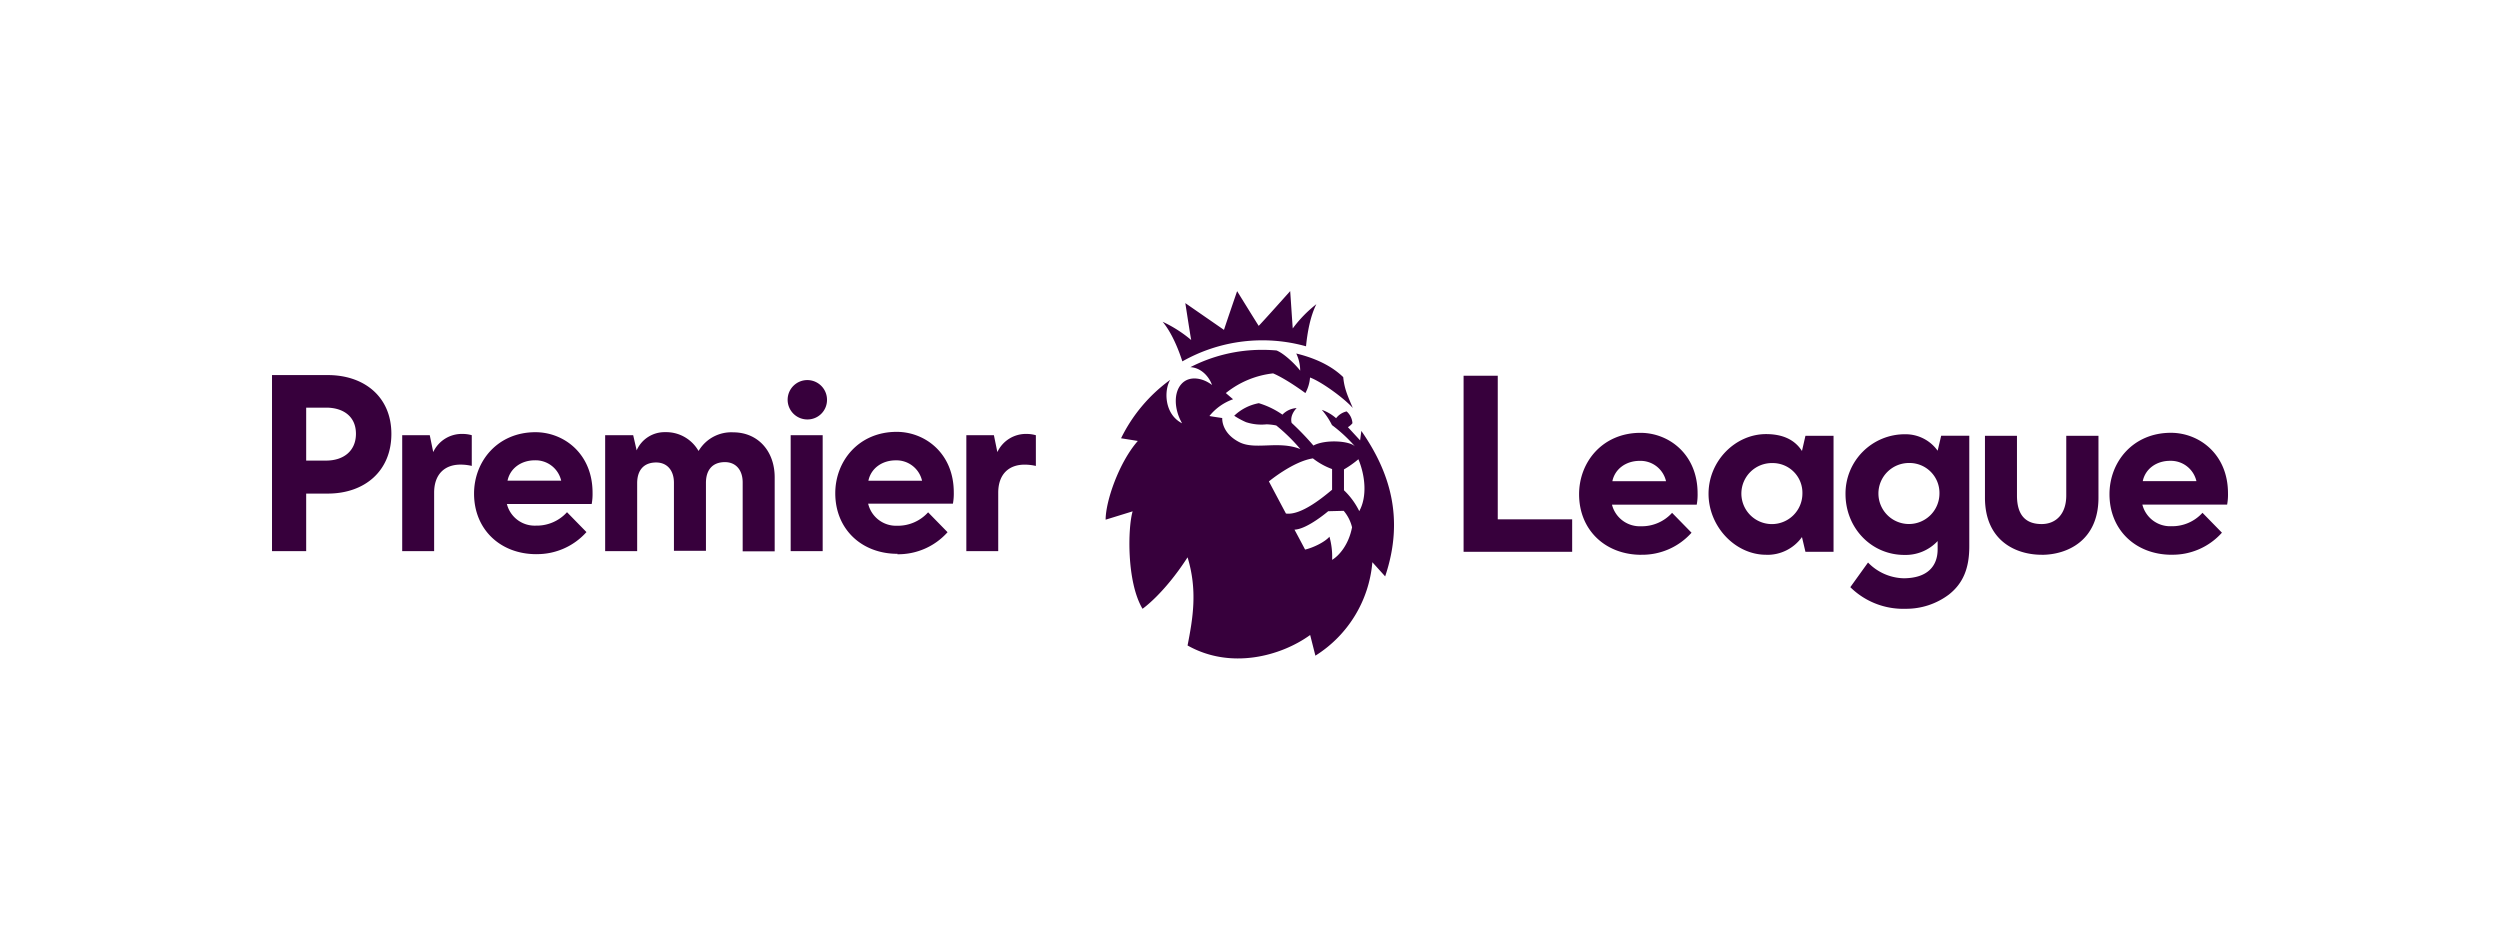 <svg id="Layer_1" data-name="Layer 1" xmlns="http://www.w3.org/2000/svg" width="635" height="241.2" viewBox="0 0 635 241.2"><title>logo-positive_2</title><rect width="635" height="241.2" style="fill:none"/><path d="M294.48,82.19a32.56,32.56,0,0,1,7.26,4.64c-0.22-1.07-1-6.2-1.5-9.38,2.4,1.67,8,5.54,9.82,6.8,0.75-2.31,3.34-9.84,3.34-9.84s4.68,7.58,5.48,8.82c1-1,6.58-7.25,8-8.83,0.25,3.58.58,8.71,0.65,9.48a31.49,31.49,0,0,1,6-6.16c-1.56,3.07-2.3,7.3-2.63,10.7a41.27,41.27,0,0,0-31.41,3.83C298.44,89,296.74,84.89,294.48,82.19ZM351,146.86l-3.25-3.6A31.08,31.08,0,0,1,333.28,167l-1.33-5.25c-7.43,5.37-20.18,8.85-31.14,2.66,1.36-6.94,2.56-14,0-22.39-6.06,9.39-11.44,13.07-11.44,13.07-4.09-6.88-3.73-20.69-2.51-24.75L280,132.46c0-4.64,3.34-14.48,8.18-20l-4.26-.68h0a40.11,40.11,0,0,1,12.5-14.85h0c-1.59,2.51-1.61,8.7,3,11.05-2-3.46-2.21-7.74-.15-10s5.54-1.47,7.75.27c-0.66-1.93-2.59-4.36-5.49-4.53h0a39.77,39.77,0,0,1,18.25-4.4q1.84,0,3.64.16h0c1.91,0.77,4.72,3.46,6,5.13a10.31,10.31,0,0,0-1-4.36c7.12,1.73,10.5,4.62,11.93,6,0.29,3.07,1.21,4.92,2.43,7.84-2.3-2.58-8.1-6.75-10.86-7.74a9.76,9.76,0,0,1-1.18,3.95c-5.5-4-8.21-5-8.21-5a23.19,23.19,0,0,0-12,5l1.84,1.57a13.41,13.41,0,0,0-6,4.25c0,0.05,3.25.52,3.25,0.52s-0.33,3.79,4.42,6.17c4.06,2,9.92-.49,15.42,1.72a44.73,44.73,0,0,0-6.12-6,14.6,14.6,0,0,0-2.46-.29,12.58,12.58,0,0,1-5.22-.55,19.92,19.92,0,0,1-3-1.63,12.27,12.27,0,0,1,6.25-3.19,21.16,21.16,0,0,1,6,2.91,5.41,5.41,0,0,1,3.61-1.67s-1.82,1.71-1.27,3.77a68.81,68.81,0,0,1,5.53,5.75c2.93-1.61,9.3-1.24,10.61.28a37.44,37.44,0,0,0-5.9-5.48,18.08,18.08,0,0,0-2.58-3.87,10.89,10.89,0,0,1,3.63,2.13,4.66,4.66,0,0,1,2.67-1.73,4.31,4.31,0,0,1,1.48,3,4.14,4.14,0,0,1-1.15,1l3.1,3.36,0.31-2.41C352.09,120.17,356,132,351,146.86Zm-13.48-22V119.6a17.8,17.8,0,0,1-4.87-2.71c-5.05.76-11.18,5.85-11.18,5.85s2.07,3.92,4.33,8.16C329.75,131.44,335.61,126.43,337.5,124.87Zm5.08,9.57a10.1,10.1,0,0,0-2.13-4.22l-3.94.1s-5.32,4.57-8.56,4.68c0,0,1.79,3.33,2.69,5.06,1.79-.39,4.93-1.8,6.19-3.27a18.94,18.94,0,0,1,.68,5.88C339.27,141.63,341.73,138.84,342.58,134.44Zm1.62-17.34a25.39,25.39,0,0,1-3.68,2.6l0,5.3a18.5,18.5,0,0,1,3.88,5.3C346.42,126.71,346,121.43,344.2,117.1ZM68.26,140.45V95.73H82.43c9.23,0,16.15,5.49,16.15,14.94s-6.81,15.16-16.15,15.16H76.94v14.61H68.26Zm8.68-23H82c4.4,0,7.58-2.42,7.58-6.81S86.39,104,82,104H76.94v13.52ZM200,111h8.13v29.45H200V111Zm4.18-4a5,5,0,1,1,5.05-4.94,4.95,4.95,0,0,1-5.05,4.94m-16.37,16c0-3.19-1.76-5.16-4.5-5.16-3.19,0-4.83,2-4.83,5.27v17.25h-8.13V123.09c0-3.19-1.76-5.16-4.51-5.16-3.19,0-4.83,2-4.83,5.27v17.25h-8.13V111H160l0.88,3.85a7.74,7.74,0,0,1,7.25-4.62,9.45,9.45,0,0,1,8.24,4.4L176.6,115l0.22-.33a9.65,9.65,0,0,1,8.57-4.4c6.26,0,10.55,4.73,10.55,11.43v18.79h-8.13V123.09Zm56.81,17.36V111h7l0.88,4.29a8,8,0,0,1,7.47-4.61,8.36,8.36,0,0,1,2.31.33v7.8a12.66,12.66,0,0,0-2.86-.33c-4,0-6.7,2.42-6.7,7.14v14.83h-8.13Zm-143.29,0V111h7l0.88,4.29a8,8,0,0,1,7.47-4.61A8.36,8.36,0,0,1,119,111v7.8a12.65,12.65,0,0,0-2.86-.33c-4,0-6.7,2.42-6.7,7.14v14.83h-8.13Zm125.82,0.77c-9.12,0-15.82-6.26-15.82-15.38,0-8.24,6-15.6,15.6-15.6,7.14,0,14.5,5.38,14.5,15.38a14,14,0,0,1-.22,2.86H219.68A7.28,7.28,0,0,0,227,134a10.37,10.37,0,0,0,7.91-3.41l4.94,5.05a16.8,16.8,0,0,1-12.75,5.6m-0.44-23.85c-3.41,0-6.26,2-6.92,5.17h13.63a6.66,6.66,0,0,0-6.7-5.17M135.4,141.22c-9.12,0-15.82-6.26-15.82-15.38,0-8.24,6-15.6,15.6-15.6,7.14,0,14.5,5.38,14.5,15.38a14.1,14.1,0,0,1-.22,2.86H127.92a7.28,7.28,0,0,0,7.36,5.49,10.37,10.37,0,0,0,7.91-3.41l4.94,5.05a16.8,16.8,0,0,1-12.75,5.6M135,117.38c-3.41,0-6.26,2-6.92,5.17h13.63a6.66,6.66,0,0,0-6.7-5.17m382.77,24c6.37,0,14.4-3.52,14.4-14.5V111.16H524v15.16c0,4.73-2.64,7.25-6.26,7.25-4,0-6.26-2.2-6.26-7.25V111.16h-8.13v15.71c0,11,7.91,14.5,14.4,14.5m-70,0c-7.8,0-14.61-7.14-14.61-15.49s6.81-15.16,14.61-15.16c4.4,0,7.36,1.54,9.12,4.29l0.88-3.85h7.14v29.45h-7.14l-0.88-3.74a10.78,10.78,0,0,1-9.12,4.51m1.65-23.3a7.75,7.75,0,1,0,7.58,7.8,7.54,7.54,0,0,0-7.58-7.8M398.5,140.61v-8.24H379.6V95.89h-8.68v44.72H398.5Zm17.58,0.77c-9.12,0-15.82-6.26-15.82-15.38,0-8.24,6-15.6,15.6-15.6,7.14,0,14.5,5.38,14.5,15.38a14,14,0,0,1-.22,2.86H408.61a7.28,7.28,0,0,0,7.36,5.49,10.37,10.37,0,0,0,7.91-3.41l4.94,5.05a16.8,16.8,0,0,1-12.75,5.6m-0.44-23.85c-3.41,0-6.26,2-6.92,5.16h13.63a6.65,6.65,0,0,0-6.7-5.16m135.16,23.85c-9.12,0-15.82-6.26-15.82-15.38,0-8.24,6-15.6,15.6-15.6,7.14,0,14.5,5.38,14.5,15.38a14,14,0,0,1-.22,2.86H543.33a7.28,7.28,0,0,0,7.36,5.49,10.37,10.37,0,0,0,7.91-3.41l4.94,5.05a16.8,16.8,0,0,1-12.75,5.6m-0.44-23.85c-3.41,0-6.26,2-6.92,5.16h13.63a6.66,6.66,0,0,0-6.7-5.16m-66.26.55a7.75,7.75,0,1,0,7.69,7.8,7.6,7.6,0,0,0-7.69-7.8m7.25-3.19,0.88-3.74h7.14v28.13c0,5.49-1.54,9.34-5.16,12.2a18,18,0,0,1-11,3.63,19.1,19.1,0,0,1-14.06-5.49l4.5-6.26a13,13,0,0,0,9,4c6,0,8.68-3,8.68-7.36v-2.09a11.13,11.13,0,0,1-8.46,3.52c-8.35,0-14.94-6.81-14.94-15.49a15.06,15.06,0,0,1,15.16-15.16,10,10,0,0,1,8.24,4.18" transform="translate(0.83 -0.46)" style="fill:#37003c"/></svg>